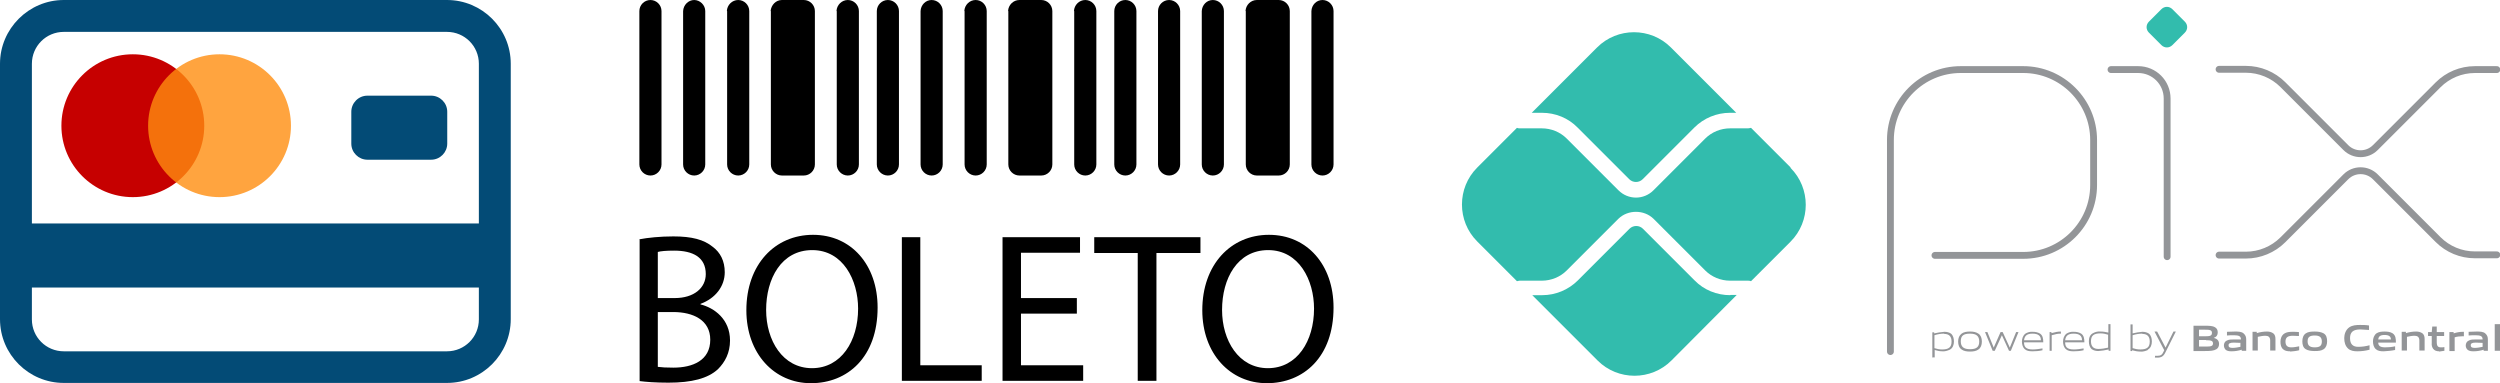 <?xml version="1.0" encoding="UTF-8"?><svg id="a" xmlns="http://www.w3.org/2000/svg" viewBox="0 0 94.86 14.54"><path d="m33.27.42C33.27.19,33.46,0,33.69,0s.42.19.42.42v5.82c0,.23-.19.42-.42.42s-.42-.19-.42-.42V.42Zm1.66,0C34.94.19,35.12,0,35.35,0s.42.19.42.42v5.82c0,.23-.19.42-.42.42s-.42-.19-.42-.42V.42Zm1.66,0C36.6.19,36.79,0,37.02,0s.42.19.42.42v5.82c0,.23-.19.42-.42.42s-.42-.19-.42-.42V.42Zm1.66,0C38.26.19,38.45,0,38.68,0h.83c.23,0,.42.19.42.42v5.82c0,.23-.19.42-.42.42h-.83c-.23,0-.42-.19-.42-.42V.42Zm2.5,0C40.76.19,40.95,0,41.18,0s.42.19.42.42v5.82c0,.23-.19.42-.42.42s-.42-.19-.42-.42V.42Z" style="stroke-width:0px;"/><path d="m42.28.42C42.28.19,42.47,0,42.7,0s.42.19.42.42v5.82c0,.23-.19.42-.42.42s-.42-.19-.42-.42V.42Zm1.66,0C43.94.19,44.13,0,44.36,0s.42.19.42.42v5.82c0,.23-.19.42-.42.42s-.42-.19-.42-.42V.42Zm1.66,0C45.61.19,45.79,0,46.02,0s.42.19.42.42v5.82c0,.23-.19.42-.42.42s-.42-.19-.42-.42V.42Zm1.66,0C47.27.19,47.46,0,47.69,0h.83c.23,0,.42.19.42.42v5.82c0,.23-.19.42-.42.42h-.83c-.23,0-.42-.19-.42-.42V.42Zm2.5,0C49.77.19,49.95,0,50.18,0s.42.19.42.42v5.82c0,.23-.19.42-.42.42s-.42-.19-.42-.42V.42Z" style="stroke-width:0px;"/><path d="m24.26.42C24.26.19,24.45,0,24.68,0s.42.19.42.42v5.82c0,.23-.19.42-.42.42s-.42-.19-.42-.42V.42Zm1.66,0C25.93.19,26.12,0,26.34,0s.42.19.42.42v5.82c0,.23-.19.42-.42.42s-.42-.19-.42-.42V.42Zm1.66,0C27.59.19,27.78,0,28.01,0s.42.19.42.42v5.82c0,.23-.19.42-.42.42s-.42-.19-.42-.42V.42Zm1.66,0C29.26.19,29.44,0,29.67,0h.83C30.73,0,30.92.19,30.92.42v5.82c0,.23-.19.42-.42.42h-.83c-.23,0-.42-.19-.42-.42V.42Zm2.5,0C31.75.19,31.94,0,32.17,0s.42.19.42.42v5.82c0,.23-.19.42-.42.42s-.42-.19-.42-.42V.42Z" style="stroke-width:0px;"/><path d="m24.26,9.08c.31-.06.79-.11,1.29-.11.7,0,1.16.12,1.5.4.28.21.45.53.45.96,0,.53-.35.99-.92,1.2v.02c.52.13,1.12.56,1.12,1.37,0,.47-.19.82-.46,1.09-.38.35-.99.51-1.88.51-.49,0-.86-.03-1.09-.06v-5.36Zm.7,2.23h.64c.74,0,1.18-.39,1.18-.91,0-.64-.49-.89-1.2-.89-.32,0-.51.02-.62.05v1.75Zm0,2.61c.14.02.34.03.59.03.73,0,1.4-.27,1.4-1.06,0-.74-.64-1.05-1.41-1.05h-.58v2.08Z" style="stroke-width:0px;"/><path d="m33.3,11.67c0,1.88-1.14,2.87-2.53,2.87s-2.45-1.12-2.45-2.77c0-1.73,1.08-2.86,2.53-2.86s2.45,1.14,2.45,2.76Zm-4.23.09c0,1.16.63,2.21,1.74,2.21s1.75-1.03,1.75-2.26c0-1.08-.57-2.22-1.74-2.22s-1.75,1.08-1.75,2.27Z" style="stroke-width:0px;"/><path d="m34.22,9h.7v4.86h2.33v.59h-3.03v-5.45Z" style="stroke-width:0px;"/><path d="m40.86,11.9h-2.12v1.96h2.36v.59h-3.06v-5.45h2.94v.59h-2.24v1.72h2.12v.58Z" style="stroke-width:0px;"/><path d="m43.18,9.6h-1.66v-.6h4.03v.6h-1.67v4.85h-.71v-4.85Z" style="stroke-width:0px;"/><path d="m50.6,11.67c0,1.88-1.14,2.87-2.53,2.87s-2.45-1.12-2.45-2.77c0-1.73,1.08-2.86,2.53-2.86s2.45,1.14,2.45,2.76Zm-4.23.09c0,1.16.63,2.21,1.74,2.21s1.75-1.03,1.75-2.26c0-1.08-.57-2.22-1.74-2.22s-1.75,1.08-1.75,2.27Z" style="stroke-width:0px;"/><path d="m13.33,4.24c0-.33.27-.61.61-.61h2.42c.33,0,.61.27.61.61v1.21c0,.33-.27.61-.61.61h-2.42c-.33,0-.61-.27-.61-.61v-1.21Z" style="fill:#034b76; stroke-width:0px;"/><path d="m2.42,0C1.09,0,0,1.09,0,2.42v9.69c0,1.34,1.09,2.42,2.42,2.42h14.54c1.34,0,2.42-1.09,2.42-2.42V2.42c0-1.34-1.09-2.42-2.42-2.42H2.42Zm15.75,2.42v6.06H1.21V2.42c0-.67.54-1.21,1.21-1.21h14.54c.67,0,1.21.54,1.21,1.21Zm-1.21,10.91H2.42c-.67,0-1.21-.54-1.21-1.21v-1.21h16.96v1.21c0,.67-.54,1.21-1.21,1.21Z" style="fill:#034b76; stroke-width:0px;"/><circle cx="5.04" cy="4.77" r="2.71" style="fill:#c60000; stroke-width:0px;"/><circle cx="8.33" cy="4.77" r="2.71" style="fill:#ff8d10; opacity:.8; stroke-width:0px;"/><path d="m71.73,13.34V5.31c0-1.48,1.2-2.67,2.67-2.67h2.37c1.47,0,2.67,1.2,2.67,2.67v1.71c0,1.48-1.2,2.67-2.67,2.67h-3.35" style="fill:none; stroke:#939598; stroke-linecap:round; stroke-linejoin:round; stroke-width:.26px;"/><path d="m80.1,2.64h1.03c.61,0,1.1.49,1.1,1.1v6" style="fill:none; stroke:#939598; stroke-linecap:round; stroke-linejoin:round; stroke-width:.26px;"/><path d="m82.01,1.71l-.47-.47c-.12-.12-.12-.3,0-.42h0s.47-.47.47-.47c.12-.12.3-.12.42,0l.47.47c.12.12.12.3,0,.42h0s-.47.47-.47.47c-.12.12-.3.12-.42,0h0" style="fill:#32bcad; stroke-width:0px;"/><path d="m84.2,2.63h1.02c.52,0,1.03.21,1.4.58l2.39,2.39c.31.31.81.31,1.12,0h0s2.38-2.38,2.38-2.38c.37-.37.87-.58,1.4-.58h.83" style="fill:none; stroke:#939598; stroke-linecap:round; stroke-linejoin:round; stroke-width:.26px;"/><path d="m84.2,9.68h1.02c.52,0,1.03-.21,1.4-.58l2.39-2.39c.31-.31.81-.31,1.12,0l2.38,2.38c.37.37.87.58,1.4.58h.83" style="fill:none; stroke:#939598; stroke-linecap:round; stroke-linejoin:round; stroke-width:.26px;"/><path d="m65.65,11.2c-.51,0-1-.2-1.35-.56l-1.96-1.96c-.14-.14-.37-.14-.51,0l-1.96,1.96c-.36.36-.85.56-1.35.56h-.38l2.48,2.48c.77.77,2.03.77,2.8,0l2.48-2.49h-.24Z" style="fill:#32bcad; stroke-width:0px;"/><path d="m58.51,4.28c.51,0,1,.2,1.35.56l1.96,1.96c.14.14.37.14.51,0l1.96-1.96c.36-.36.85-.56,1.35-.56h.24l-2.48-2.48c-.77-.77-2.03-.77-2.8,0,0,0,0,0,0,0l-2.48,2.48h.38Z" style="fill:#32bcad; stroke-width:0px;"/><path d="m67.94,6.35l-1.5-1.5s-.07.02-.11.02h-.68c-.36,0-.7.14-.95.39l-1.96,1.96c-.37.37-.96.37-1.33,0l-1.96-1.96c-.25-.25-.59-.39-.95-.39h-.84s-.07,0-.1-.02l-1.51,1.51c-.77.77-.77,2.03,0,2.8l1.51,1.51s.07-.02.1-.02h.84c.36,0,.7-.14.95-.39l1.96-1.96c.36-.35.97-.35,1.33,0l1.96,1.96c.25.25.59.39.95.39h.68s.07,0,.11.02l1.5-1.5c.77-.77.77-2.03,0-2.8,0,0,0,0,0,0" style="fill:#32bcad; stroke-width:0px;"/><path d="m73.77,12.66c-.12,0-.25.02-.37.06v.49c.09.03.19.05.29.05.25,0,.36-.08.36-.3,0-.2-.1-.29-.28-.29m-.45.91v-.97h.07v.04c.13-.03.26-.05.39-.06.09,0,.18.02.25.07.08.07.11.18.11.3s-.04.25-.16.31c-.09.04-.19.07-.28.06-.1,0-.2-.02-.29-.05v.28h-.08Z" style="fill:#939598; stroke-width:0px;"/><path d="m74.75,12.66c-.25,0-.35.08-.35.29s.11.3.35.3.35-.08.35-.29-.11-.3-.35-.3m.32.6c-.08.06-.19.08-.32.08s-.24-.02-.32-.08c-.09-.06-.13-.17-.13-.3s.04-.23.13-.3c.08-.06.19-.08.32-.08s.23.02.32.08c.09.06.13.17.13.3s-.04.24-.13.3" style="fill:#939598; stroke-width:0px;"/><path d="m76.23,13.31l-.27-.59h0l-.27.59h-.08l-.29-.71h.09l.24.59h0l.26-.59h.08l.27.59h0l.24-.59h.09l-.29.71h-.08Z" style="fill:#939598; stroke-width:0px;"/><path d="m77.12,12.66c-.23,0-.3.1-.32.25h.64c0-.16-.09-.25-.32-.25m0,.67c-.14,0-.22-.02-.29-.08-.08-.07-.11-.18-.11-.29s.04-.23.13-.3c.08-.05.18-.08.28-.07.1,0,.2.02.28.07.1.07.12.19.12.33h-.73c0,.15.05.27.33.27.12,0,.25-.02.37-.04v.07c-.12.03-.25.04-.37.04" style="fill:#939598; stroke-width:0px;"/><path d="m77.77,13.31v-.71h.07v.04c.16-.04.23-.06.36-.06h0v.08h-.02c-.11,0-.18.02-.33.06v.59h-.08Z" style="fill:#939598; stroke-width:0px;"/><path d="m78.68,12.66c-.23,0-.3.1-.32.25h.64c0-.16-.09-.25-.32-.25m0,.67c-.14,0-.22-.02-.29-.08-.08-.07-.11-.18-.11-.29s.04-.23.13-.3c.08-.05.18-.08.28-.07.1,0,.2.02.28.07.1.07.12.19.12.33h-.73c0,.15.05.27.33.27.12,0,.25-.02.37-.04v.07c-.12.03-.25.04-.37.04" style="fill:#939598; stroke-width:0px;"/><path d="m79.99,12.7c-.09-.03-.19-.05-.29-.05-.25,0-.36.08-.36.3,0,.2.1.29.28.29.12,0,.25-.02.37-.05v-.49Zm.02.6v-.04c-.13.03-.26.05-.39.06-.09,0-.18-.02-.25-.07-.08-.07-.11-.18-.11-.3,0-.13.04-.25.16-.31.09-.05.19-.07.29-.06.1,0,.2.02.29.04v-.32h.08v1.01h-.07Z" style="fill:#939598; stroke-width:0px;"/><path d="m81.29,12.66c-.12,0-.25.02-.37.06v.49c.09.03.19.05.29.05.25,0,.36-.08.36-.3,0-.2-.1-.29-.28-.29m.21.61c-.09.04-.19.07-.28.06-.11,0-.21-.02-.32-.05v.03h-.06v-1.01h.08v.34c.12-.03.25-.05.37-.06.09,0,.18.02.25.07.08.07.11.18.11.3s-.04.25-.16.31" style="fill:#939598; stroke-width:0px;"/><path d="m81.77,13.58v-.08s.08,0,.1,0c.1,0,.17-.03.22-.15l.03-.06-.37-.71h.1l.32.61h0l.3-.61h.09l-.4.8c-.07.14-.15.19-.3.19-.03,0-.07,0-.1,0" style="fill:#939598; stroke-width:0px;"/><path d="m83.71,12.9h-.27v.25h.27c.19,0,.26-.02.26-.12,0-.11-.1-.12-.26-.12m-.05-.4h-.22v.25h.23c.19,0,.26-.02.26-.13,0-.11-.09-.12-.26-.12m.43.74c-.1.06-.22.07-.45.07h-.42v-.96h.41c.19,0,.31,0,.41.06.07.04.1.11.1.19,0,.1-.04.17-.15.21h0c.12.03.2.1.2.23,0,.08-.03.16-.1.2" style="fill:#939598; stroke-width:0px;"/><path d="m85.02,13.01c-.08,0-.17-.01-.26-.01-.14,0-.2.03-.2.1s.04.1.15.1c.1,0,.2-.02.3-.04v-.14Zm.04.3v-.04c-.13.04-.26.06-.39.06-.08,0-.15-.01-.21-.05-.09-.08-.1-.22-.03-.31.02-.02.04-.04.07-.05.07-.04.17-.04.27-.04.07,0,.17,0,.26,0h0c0-.12-.07-.16-.27-.16-.08,0-.17,0-.26.01v-.14c.1,0,.21-.01.3-.01.12,0,.25,0,.33.07s.1.14.1.24v.42h-.16Z" style="fill:#939598; stroke-width:0px;"/><path d="m86.14,13.31v-.39c0-.13-.07-.18-.18-.18-.1,0-.19.02-.29.04v.52h-.2v-.71h.16v.05c.13-.04.26-.06.39-.06.09,0,.17.02.24.07.06.05.08.12.08.22v.43h-.2Z" style="fill:#939598; stroke-width:0px;"/><path d="m86.9,13.33c-.09,0-.19-.01-.26-.07-.09-.07-.11-.18-.11-.3,0-.11.04-.23.14-.3.09-.06.2-.07.31-.07.08,0,.16,0,.25.01v.15c-.07,0-.16-.01-.23-.01-.19,0-.28.06-.28.22,0,.15.07.22.22.22.1,0,.2-.02.3-.04v.15c-.11.03-.23.04-.34.05" style="fill:#939598; stroke-width:0px;"/><path d="m87.83,12.73c-.19,0-.27.06-.27.22s.08.23.27.23.27-.06.27-.22-.08-.23-.27-.23m.34.52c-.09.06-.2.07-.34.07s-.26-.02-.34-.07c-.1-.06-.13-.17-.13-.3s.04-.24.13-.3c.09-.06.2-.07.34-.07s.25.02.34.07c.1.06.13.17.13.3s-.04.24-.13.3" style="fill:#939598; stroke-width:0px;"/><path d="m89.44,13.33c-.12,0-.25-.02-.34-.1-.11-.1-.15-.24-.15-.4,0-.14.05-.31.19-.41.12-.08.26-.09.41-.09.11,0,.22,0,.34.02v.17c-.1,0-.23-.02-.33-.02-.27,0-.39.1-.39.33s.11.33.31.33c.14,0,.29-.02.43-.06v.17c-.15.04-.31.06-.46.06" style="fill:#939598; stroke-width:0px;"/><path d="m90.48,12.71c-.17,0-.23.06-.24.17h.48c0-.11-.07-.17-.24-.17m-.03.62c-.12,0-.22-.01-.3-.08s-.11-.18-.11-.3c0-.11.04-.23.13-.3.09-.06.2-.07.31-.07.1,0,.22.01.31.07.11.08.12.2.12.35h-.67c0,.11.06.18.26.18.13,0,.25-.01.38-.04v.14c-.14.03-.28.04-.43.05" style="fill:#939598; stroke-width:0px;"/><path d="m91.8,13.31v-.39c0-.13-.07-.18-.18-.18-.1,0-.19.02-.29.04v.52h-.2v-.71h.16v.05c.13-.04.26-.06.39-.06.09,0,.17.02.24.07.06.05.08.12.08.22v.43h-.2Z" style="fill:#939598; stroke-width:0px;"/><path d="m92.55,13.33c-.1,0-.18-.03-.23-.1-.04-.06-.06-.14-.05-.21v-.27h-.14v-.15h.14l.02-.21h.17v.21h.28v.15h-.28v.23s0,.09.02.13c.02.05.07.07.13.07.05,0,.09,0,.14-.01v.14c-.07.01-.14.02-.2.03" style="fill:#939598; stroke-width:0px;"/><path d="m92.94,13.31v-.71h.16v.05c.12-.04.24-.06.36-.06,0,0,.02,0,.03,0v.17h-.07c-.09,0-.19.01-.28.04v.52h-.2Z" style="fill:#939598; stroke-width:0px;"/><path d="m94.2,13.01c-.08,0-.17-.01-.26-.01-.14,0-.19.03-.19.1s.04.1.15.1c.1,0,.2-.02.3-.04v-.14Zm.04.3v-.04c-.13.04-.26.06-.39.06-.08,0-.15-.01-.21-.05-.05-.04-.08-.1-.08-.17,0-.08.04-.16.12-.19.07-.04.17-.04.26-.04.07,0,.17,0,.26,0h0c0-.12-.07-.16-.27-.16-.08,0-.17,0-.26.01v-.14c.1,0,.21-.01.3-.01.12,0,.25,0,.33.07s.1.14.1.24v.42h-.16Z" style="fill:#939598; stroke-width:0px;"/><path d="m94.66,12.3h.2v1.01h-.2v-1.01Z" style="fill:#939598; stroke-width:0px;"/></svg>